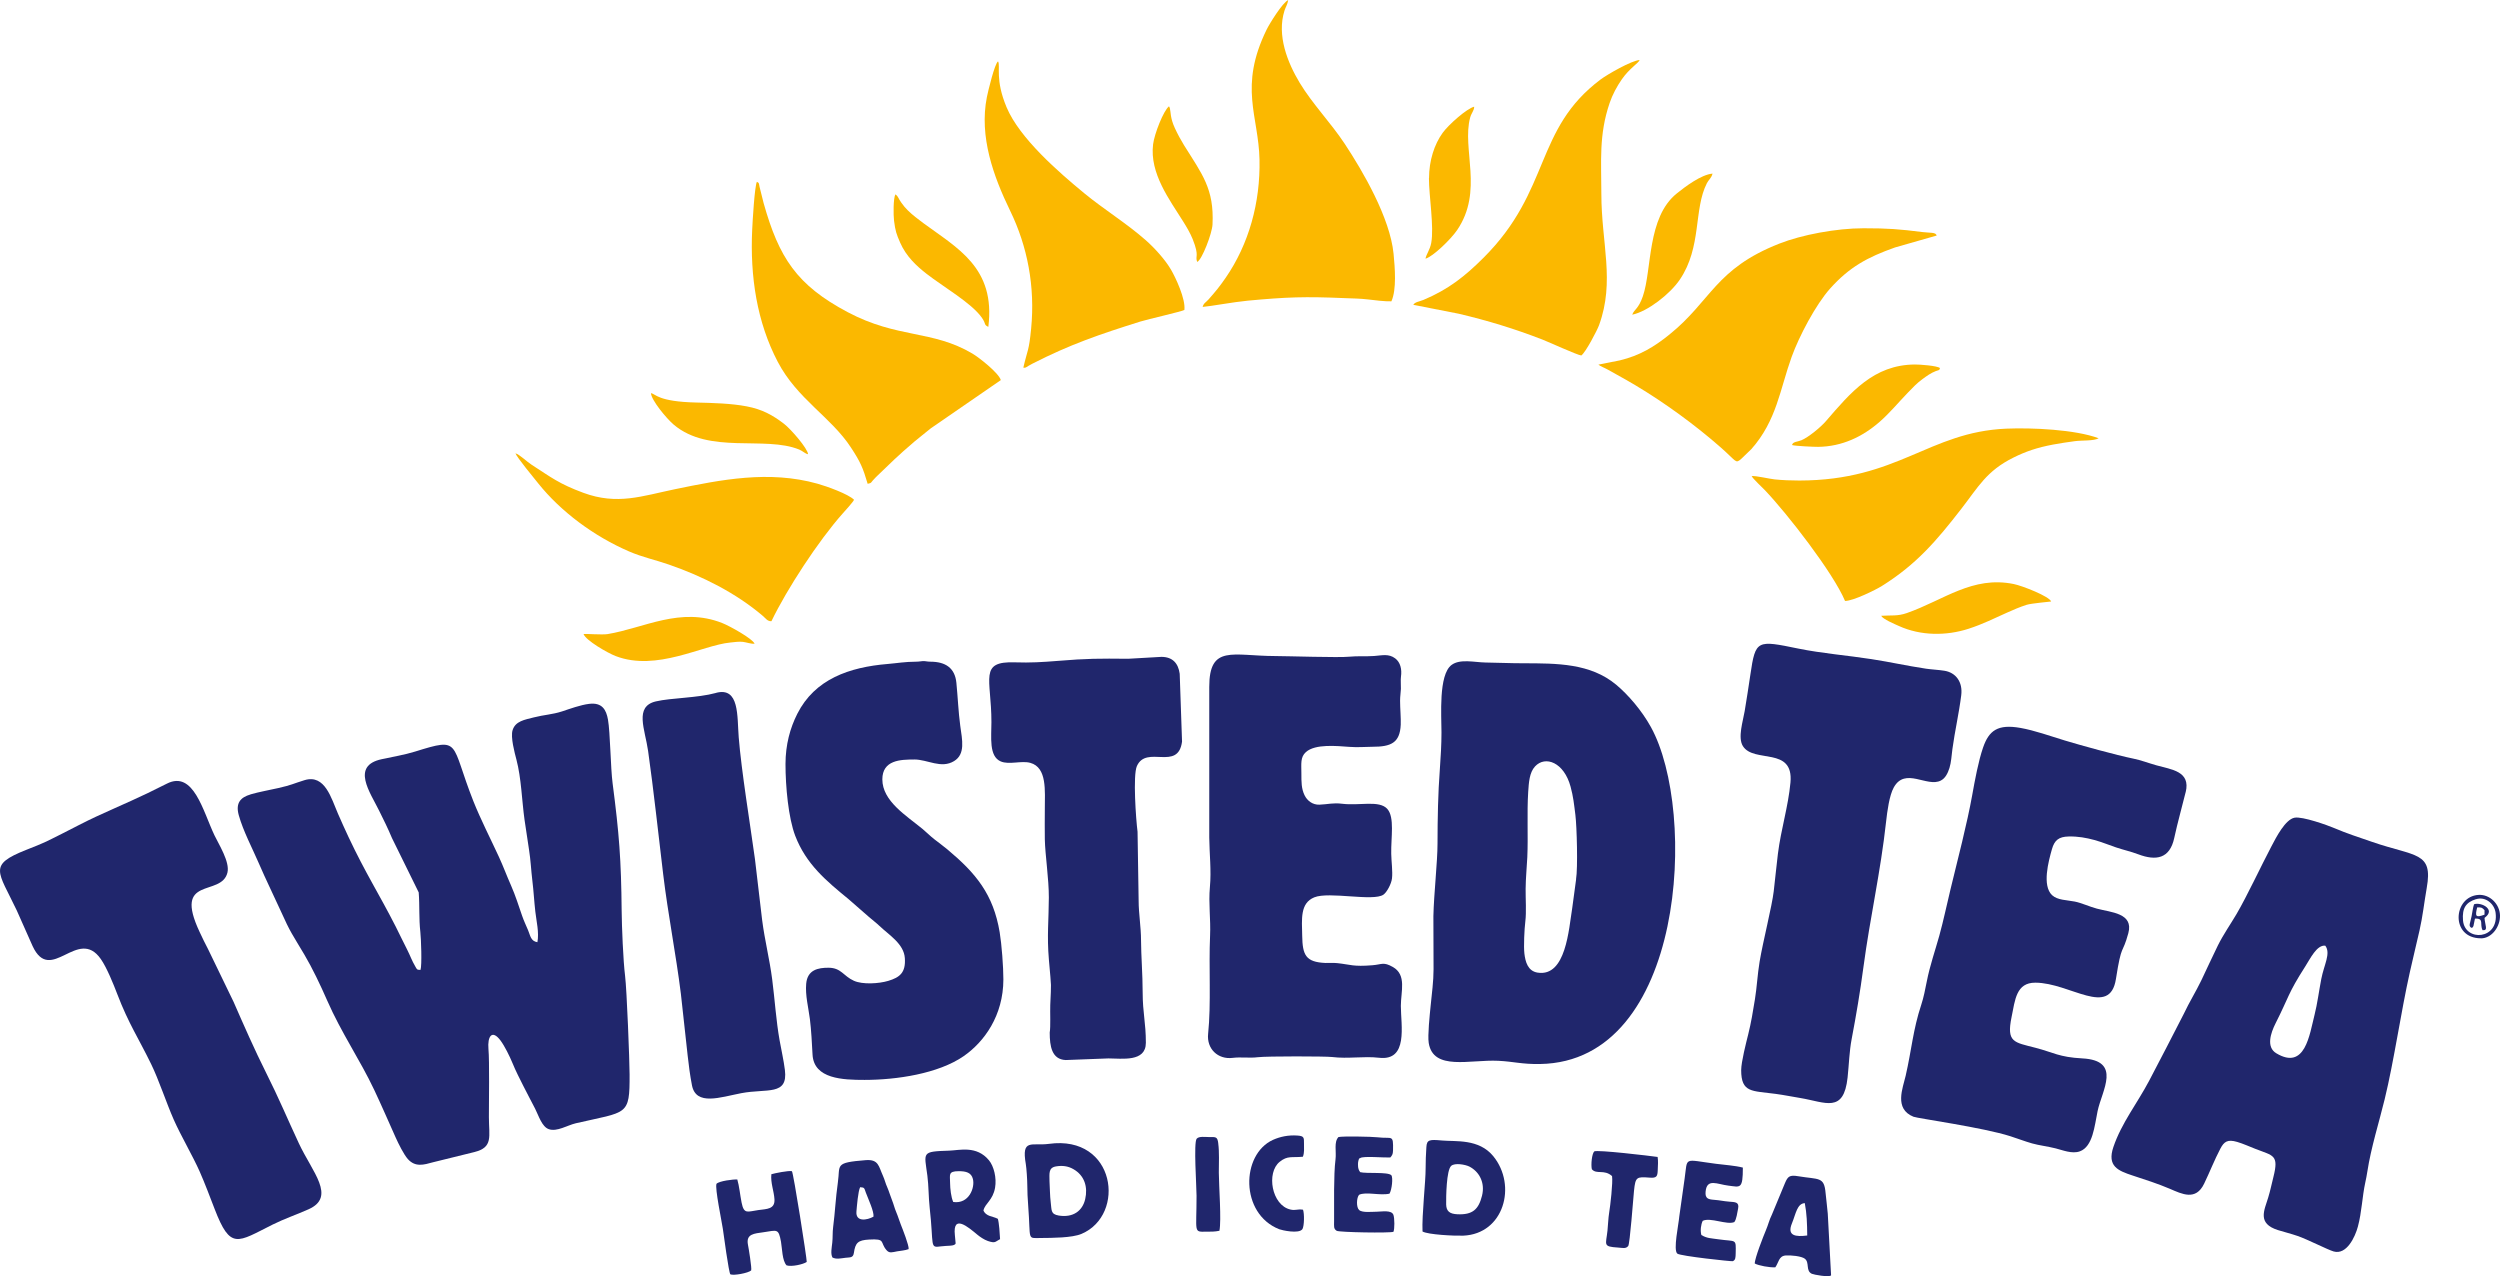 <?xml version="1.0" encoding="UTF-8"?>
<svg xmlns="http://www.w3.org/2000/svg" id="Layer_1" viewBox="0 0 460.22 234.94">
  <defs>
    <style>.cls-1{fill:#20266c;}.cls-1,.cls-2{fill-rule:evenodd;}.cls-2{fill:#fbb800;}</style>
  </defs>
  <path class="cls-1" d="m46.11,146.25c-1.8.53-2.78,1.54-2.16,3.8.81,2.93,2.56,6.23,3.71,8.9,1.27,2.96,2.64,5.7,3.96,8.62,1.91,4.26,2.16,4.35,4.42,8.18,1.45,2.45,2.95,5.59,4.18,8.41,2.62,5.99,6.06,10.94,8.68,16.5,1.34,2.84,2.62,5.8,3.91,8.68.54,1.21,1.53,3.2,2.27,4.03,1.38,1.53,2.91,1.07,4.67.58l7.58-1.87c3.5-.88,2.67-2.83,2.67-6.43,0-2.73.12-10.34-.08-12.51-.21-2.38.66-3.69,2.23-1.58.74.99,1.67,2.87,2.18,4.11.59,1.45,1.34,2.91,2.03,4.28.72,1.45,1.45,2.76,2.15,4.15.65,1.28,1.25,3.34,2.53,3.77,1.5.51,3.39-.72,4.96-1.09,9.51-2.2,9.93-1.27,9.9-9,0-2.34-.51-15.59-.83-18.14-.35-2.8-.6-9-.63-11.93-.09-9.5-.46-14.23-1.67-23.54-.37-2.81-.43-9.31-.85-11.7-.32-1.81-1.07-3.19-3.46-2.9-1.61.2-3.54.91-4.96,1.38-1.8.59-3.35.63-5.22,1.11-1.71.44-3.4.68-3.92,2.36-.4,1.28.38,4.17.71,5.42.9,3.42,1,7.55,1.49,11.07.26,1.85.54,3.7.83,5.53.31,1.95.37,3.7.61,5.67.24,1.94.33,3.83.55,5.73.2,1.76.72,3.81.38,5.61-1.23-.2-1.29-1.19-1.71-2.19-.39-.94-.77-1.7-1.11-2.69-.61-1.76-1.21-3.69-2.02-5.53-.85-1.92-1.43-3.53-2.25-5.31-1.53-3.32-3.37-6.9-4.7-10.25-4.3-10.87-2.15-11.79-10.71-9.13-2,.62-4.06.95-6.17,1.41-5.69,1.22-2.12,6.1-.46,9.49.79,1.6,1.6,3.21,2.36,5.03l4.92,10c.19,2.42.02,4.83.3,7.27.14,1.17.32,6.18.03,7-.68-.01-.65-.1-.93-.58-.71-1.21-.96-2.05-1.54-3.18-.79-1.53-1.31-2.67-2.09-4.21-3.18-6.23-5.52-9.76-8.69-16.49-.71-1.52-1.27-2.76-1.96-4.34-1.19-2.71-2.36-7.29-6.14-6.13-2.14.66-2.33.89-4.86,1.46-1.71.39-3.47.69-5.09,1.16Z"></path>
  <path class="cls-1" d="m290.14,161.89l-.71,5.26c-.64,3.9-1.15,12.71-6.36,11.9-1.82-.28-2.27-1.99-2.45-3.53-.15-1.28,0-4.54.17-5.85.22-1.78.04-4.16.06-6.06.02-2.09.22-3.85.31-5.82.17-3.86-.08-8.15.16-11.97.12-1.79.22-3.6,1.26-4.73,1.9-2.05,5.33-.75,6.54,3.71.51,1.87.64,3.23.89,5.22.27,2.15.47,9.79.12,11.85h0Zm-25.51-6.61c0,3.39-.67,9.24-.76,13.38l.03,9.76c0,2.25-.32,4.53-.54,6.77-.16,1.62-.57,5.44-.35,6.8.83,5.2,7.61,3.03,12.81,3.29,2.87.14,4.32.65,7.71.59,26.72-.43,28.98-46.5,20.37-62.05-1.66-3.01-4.17-5.93-6.39-7.78-4.75-3.94-10.81-3.93-17.13-3.94-2.41,0-4.62-.11-6.93-.14-1.98-.03-4.68-.73-6.25.46-2.41,1.82-1.84,9.36-1.84,12.4,0,2.24-.14,4.53-.3,6.76-.34,4.49-.42,9.01-.43,13.7Z"></path>
  <path class="cls-1" d="m428.05,174.08c1.07,1.42-.21,3.45-.73,6.14-.42,2.15-.72,4.57-1.24,6.6-.93,3.64-1.72,10.28-7.05,7.07-1.86-1.12-1.07-3.65-.1-5.56,2.4-4.74,2.26-5.47,5.39-10.34.99-1.54,2.16-4.06,3.73-3.91h0Zm18.68-10.62c1.21-6.71-2.07-5.72-10.03-8.47-2.43-.84-4.63-1.54-6.95-2.53-1.18-.51-5.9-2.21-7.35-1.93-1.7.32-3.37,3.58-4.24,5.24-1.94,3.68-4.48,9.14-6.42,12.46-1.11,1.89-2.43,3.76-3.46,5.83-1.03,2.07-1.99,4.23-3.03,6.39-1.03,2.13-2.22,4.02-3.25,6.21l-3.21,6.24c-1.04,1.97-2.13,4.11-3.17,6.08-2.19,4.15-5.06,7.73-6.57,12.17-1.2,3.54.86,4.37,3.54,5.25,2.36.78,4.64,1.5,6.84,2.44,2.26.97,4.78,2.26,6.32-.93,1.03-2.13,1.9-4.38,2.99-6.45.69-1.31,1.32-1.76,3.08-1.25,1.07.31,2.28.86,3.41,1.3,3.26,1.27,4.31,1.07,3.28,5.15-.32,1.26-.57,2.52-.96,3.79-.72,2.37-2.07,4.78,1.81,6,1.16.36,2.39.66,3.61,1.08,1.81.62,5.5,2.52,6.63,2.85,2.39.68,3.95-2.67,4.46-4.58.72-2.67.79-5.49,1.36-8.11.15-.67.27-1.32.37-1.96.7-4.55,2.18-9.16,3.2-13.37,1.71-7.01,2.97-15.94,4.63-23.38.56-2.51,1.2-5.13,1.78-7.67.58-2.51.88-5.29,1.34-7.89Z"></path>
  <path class="cls-1" d="m402.36,145.83c.94-3.87-2.61-4.16-5.41-4.95-1.48-.42-2.82-.94-4.16-1.21-3.22-.66-9.73-2.46-12.67-3.35-2.73-.83-5.55-1.85-8.19-2.32-4.16-.73-5.79.46-6.88,3.64-.85,2.49-1.48,5.88-1.99,8.73-.93,5.2-2.69,11.95-3.98,17.27-.72,2.95-1.27,5.69-2.08,8.62-.76,2.74-1.72,5.45-2.3,8.4-.28,1.4-.58,2.99-1.02,4.3-1.52,4.59-1.77,8.26-2.87,13.07-.52,2.28-2.18,6.09,1.44,7.55.75.3,12.84,1.98,17.84,3.59,1.35.43,2.59.92,3.99,1.32,1.36.38,2.75.52,4.32.91,1.3.32,3.03,1.07,4.47.55,2.4-.87,2.7-4.65,3.27-7.41.79-3.79,4.53-9.31-2.81-9.7-4.3-.23-5.3-1.09-8.61-1.95-3.96-1.03-5.38-.97-4.42-5.64.65-3.19.85-6.36,4.38-6.35,6.41.02,13.72,6.51,14.84-.7,1.06-6.78,1.16-4.29,2.28-8.42,1-3.7-3.2-3.81-5.79-4.51-1.36-.36-2.81-1.05-4.07-1.3-1.47-.29-3.17-.24-4.18-1.18-1.86-1.75-.67-6.2-.02-8.48.47-1.64,1.26-2.28,3.07-2.32,1.74-.04,3.24.24,4.72.64,1.38.38,2.68.92,4.01,1.37,1.49.5,2.62.72,4.09,1.27,3.28,1.24,5.8.81,6.62-3,.62-2.89,1.44-5.72,2.1-8.44Z"></path>
  <path class="cls-1" d="m257.9,124.58c.2-1.36-.1-2.66-1.06-3.38-1.2-.9-2.39-.55-3.87-.44-1.54.11-3.07-.02-4.58.13-1.88.2-11.19-.11-13.66-.12-7.82-.02-12.13-2.16-12.12,5.7v27.71c.03,2.95.4,6.09.12,9.1-.28,3.04.17,5.91.03,9-.26,5.73.22,12.51-.36,18.04-.29,2.75,1.8,4.76,4.52,4.42,1.5-.19,3.1.07,4.62-.12,1.7-.21,12.51-.18,13.65-.04,3,.37,5.85-.19,8.68.14,5.41.63,4.02-5.95,4.01-9.54,0-2.66,1.11-5.72-1.49-7.18-1.74-.98-1.97-.45-3.75-.31-3.58.29-3.97-.12-6.45-.39-.72-.08-1.46,0-2.19-.03-3.65-.16-4.22-1.46-4.28-5-.06-3.06-.42-6,2.22-7.08,2.73-1.12,10.88.81,12.74-.5.62-.44,1.45-1.96,1.57-2.99.15-1.27-.12-3.15-.14-4.54-.06-2.99.65-6.68-.71-8.23-1.47-1.68-5.13-.57-8.34-.97-1.66-.21-2.62.11-4.17.17-1.27.05-2.26-.75-2.74-1.74-.59-1.22-.58-2.43-.58-4.01,0-1.77-.22-2.99.83-3.93,1.72-1.55,5.72-1.12,8.02-.96,1.64.12,2.59-.01,4.25-.02,3.38,0,5.04-.7,5.19-4.07.05-1.25-.12-2.98-.12-4.4,0-.89.12-1.38.15-2.19.02-.62-.07-1.66.01-2.21Z"></path>
  <path class="cls-1" d="m168.3,139.81c2.48,0,4.94,1.75,7.33.3,2.12-1.29,1.5-3.89,1.14-6.51-.34-2.53-.45-5.28-.71-7.9-.27-2.75-2.01-3.88-4.77-3.89-.6,0-.96-.13-1.39-.11-.37.02-.73.11-1.28.11-2.09.01-3.41.27-5.21.42-7.09.59-13.41,2.8-16.63,9.16-1.34,2.65-2.17,5.69-2.18,9.25,0,4.14.53,9.92,1.79,13.22,2.01,5.23,5.69,8.28,9.79,11.64l3.78,3.3c.67.58,1.33,1.07,1.96,1.67,1.75,1.67,4.47,3.28,4.65,5.9.19,2.68-.93,3.56-3.06,4.2-1.74.52-4.72.7-6.32-.02-1.94-.87-2.32-2.38-4.64-2.4-1.96-.01-3.91.38-4.14,2.94-.19,2.12.41,4.4.68,6.5.25,2,.39,4.64.49,6.57.25,4.47,5.59,4.64,9.58,4.64,5.87,0,13.55-1.14,18.22-4.36,3.81-2.63,7.32-7.48,7.33-14.13,0-2.36-.31-6.46-.68-8.69-1.17-7-4.37-10.85-9.6-15.23-.81-.68-1.58-1.22-2.39-1.86-.83-.64-1.45-1.3-2.19-1.91-3.04-2.5-7.41-5.14-7.42-9.14,0-3.57,3.35-3.66,5.86-3.66Z"></path>
  <path class="cls-1" d="m41.87,160.63c.48-1.96-1.63-5.25-2.4-6.88-2.11-4.45-3.85-11.99-8.75-9.49-5.19,2.65-7.98,3.75-12.98,6.05-2.13.98-4.28,2.14-6.31,3.16-3.3,1.66-3.13,1.61-6.6,2.98-7.09,2.81-5.2,3.87-1.74,11.16l2.91,6.55c3.35,7.22,8.32-3.68,12.56,2.39,1.1,1.57,2.33,4.62,3.06,6.53,2.04,5.34,3.9,8.07,6.22,12.84,1.4,2.87,2.79,7.12,4.14,10.18,1.28,2.91,3.48,6.64,4.78,9.57.93,2.1,1.89,4.66,2.74,6.86,2.94,7.65,4.17,6.16,10.69,2.9,2.1-1.05,4.5-1.87,6.62-2.82,5.11-2.29.68-6.83-1.8-12.15-2.12-4.54-3.67-8.3-6.03-12.99-2.14-4.27-4.07-8.68-5.99-13.06l-4.68-9.67c-.54-1-1.04-2.08-1.55-3.15-4.97-10.53,3.98-6.39,5.11-10.95Z"></path>
  <path class="cls-1" d="m320.53,196.99c0,4.22,1.99,3.79,6.34,4.38,1.63.22,3,.51,4.54.76,4.65.77,7.99,2.89,8.71-3.78.25-2.36.32-4.83.74-7.03.84-4.42,1.57-8.73,2.17-13.25,1.23-9.22,3.16-17.51,4.18-26.84.2-1.83.59-4.8,1.41-6.27,2.1-3.8,6.13.04,8.66-1.27.82-.42,1.27-1.3,1.59-2.31.32-1.01.39-2.3.54-3.46.44-3.27,1.22-6.64,1.63-9.94.3-2.43-.99-4.16-3.08-4.5-1.11-.18-2.29-.22-3.39-.38-3.83-.58-6.54-1.22-10.05-1.76-4.42-.69-9.08-1.05-13.45-1.94-7.64-1.56-7.9-1.68-8.85,4.8-.33,2.26-.69,4.54-1.05,6.72-.31,1.85-1.3,4.86-.33,6.42,2.02,3.24,9.38.01,8.76,6.72-.41,4.44-1.74,8.57-2.31,13.11-.29,2.33-.49,4.56-.77,6.91-.32,2.74-1.99,9.28-2.6,12.96-.39,2.33-.5,4.73-.86,6.92-.36,2.26-.71,4.34-1.23,6.43-.37,1.48-1.3,5.11-1.3,6.6Z"></path>
  <path class="cls-1" d="m207.66,121.27c-5.3-.05-7.48-.06-13.04.4-2.6.21-4.99.36-7.74.26-6.76-.24-4.37,2.95-4.37,11,0,2.8-.49,6.3,1.72,7.24,1.54.66,3.79-.19,5.43.26,3.13.86,2.68,5.15,2.68,8.56,0,1.83-.04,3.69,0,5.52.06,2.88.75,7.26.74,10.7-.01,4.03-.37,7.03.01,11.47.5,5.86.43,3.74.25,8.36-.05,1.28.09,3.97-.1,5.04,0,2.49.37,4.95,2.94,5.06l7.87-.3c2.49,0,6.88.72,6.89-2.87,0-3.76-.58-5.42-.59-9.29,0-3.27-.29-6.81-.3-9.6,0-2.39-.44-4.95-.44-7.24l-.2-12.72c-.29-2.21-.88-10.41-.12-12.1,1.77-3.94,7.58,1.01,8.31-4.5l-.43-12.48c-.26-1.94-1.31-3.11-3.36-3.12l-6.14.35Z"></path>
  <path class="cls-1" d="m131.77,127.57c-3.42.93-8.22.89-11.04,1.55-4,.94-1.99,5.12-1.42,9.14,1.01,7.11,1.89,15.34,2.77,22.65.89,7.42,2.35,14.7,3.26,22.02l1.25,11.38c.18,1.74.46,3.77.79,5.47.74,3.86,5.23,2.2,9.09,1.46,4.74-.9,8.62.53,8.02-4.27-.23-1.84-.65-3.62-.97-5.43-.66-3.7-.88-7.47-1.37-11.26-.48-3.73-1.37-7.16-1.85-10.92l-1.32-11.2c-.88-6.39-2.5-16.3-2.99-22.42-.31-3.86.18-9.38-4.22-8.18Z"></path>
  <path class="cls-2" d="m221.4,56.5c1.5-.12,5.65-.9,8.29-1.15,7.17-.67,10.55-.78,17.78-.47,1.4.06,2.94.07,4.33.24,1.21.15,3.16.39,4.34.35.98-2.16.65-6.18.4-8.75-.65-6.61-5.63-15.16-9-20.26-2.55-3.86-5.93-7.32-8.29-11.23-2.22-3.7-4.24-8.7-2.79-13.28.22-.69.55-1.1.68-1.93-1.02.41-3.49,4.43-3.97,5.43-5.17,10.58-1.48,15.85-1.31,23.92.17,7.9-1.94,15.54-6.23,21.77-1.21,1.75-1.84,2.49-3.13,3.96-.54.61-.94.7-1.11,1.42Z"></path>
  <path class="cls-2" d="m294.25,67.13c.31.28,1.24.63,1.74.92.55.32,1.23.69,1.72.96,1.11.61,2.2,1.23,3.41,1.95,5.3,3.17,10.88,7.22,15.66,11.42,2.95,2.6,2.68,2.99,3.7,2.15l1.92-1.85c4.68-5.27,5.28-11.07,7.42-16.98,1.38-3.82,4.43-9.61,7.08-12.58,3.54-3.95,6.87-5.77,11.96-7.57l7.66-2.19c-.17-.65-1.19-.46-2.61-.64-4.29-.54-6.31-.7-10.86-.7-5.01,0-11.37,1.2-15.51,2.83-11.82,4.66-12.48,10.5-20.24,16.75-2.8,2.26-5.45,3.86-9.11,4.74l-3.93.78Z"></path>
  <path class="cls-2" d="m159.74,89.06c.83-.15.46-.21,1.53-1.25,2.83-2.73,3.91-3.82,7.04-6.5,1.07-.91,1.83-1.45,3.04-2.46l12.89-8.88c-.41-1.35-4.07-4.2-5.23-4.88-7.39-4.38-13.74-2.74-22.95-7.62-9.41-4.98-12.67-10.06-15.49-20.09l-.75-3c-.11-.57-.05-.72-.49-.91-.42.88-.79,7.24-.86,8.79-.41,8.67.87,17.02,4.7,24.34,3.6,6.88,9.8,10.15,13.49,15.8,1.71,2.61,2.19,3.68,3.07,6.68Z"></path>
  <path class="cls-2" d="m260.15,56.11l8.37,1.64c5.41,1.28,10.19,2.74,15.4,4.75,1.13.44,6.53,2.9,7.18,2.94.81-.59,2.9-4.58,3.27-5.59,2.95-8.1.42-15.05.42-24.2,0-5.91-.48-10.82,1.52-16.68.53-1.57,1.36-3.09,2.25-4.37,1.37-1.99,3.07-2.98,3.28-3.55-1.5.08-5.97,2.67-7.19,3.58-12.25,9.2-9.07,20.34-21.52,32.79-3.44,3.44-6.48,5.85-11.09,7.79-.77.32-1.54.36-1.87.9Z"></path>
  <path class="cls-2" d="m188.38,67.68c.55.08.47-.12,1.65-.72,6.93-3.55,12.47-5.44,19.9-7.77,1.28-.4,7.65-1.85,8.1-2.13.25-2.02-1.62-5.98-2.47-7.43-1.05-1.8-2.99-3.96-4.65-5.42-3.58-3.15-7.65-5.62-11.34-8.66-4.65-3.83-11.87-10.08-14.27-15.8-2.16-5.15-1.09-7.55-1.57-8.45-.61.35-1.85,5.51-2.06,6.58-1.44,7.28,1.21,14.59,4.28,20.91,3.2,6.57,4.62,13.96,3.87,21.7-.41,4.22-.65,3.79-1.44,7.2Z"></path>
  <path class="cls-2" d="m142.01,114.36c2.84-5.91,8.67-14.83,13.1-19.81.33-.37,1.95-2.14,2.11-2.55-1.05-1.05-5.01-2.48-6.74-2.96-8.94-2.5-17.72-.74-26.29,1.03-5.99,1.24-10.55,2.96-16.8.65-4.49-1.66-5.95-2.86-9.5-5.15-.95-.61-2.23-1.9-3-2.12.23.71,3.55,4.74,4.18,5.52,4.16,5.21,10.27,9.75,16.73,12.54,2.5,1.08,4.74,1.52,7.36,2.43,6.13,2.12,12.33,5.23,17.28,9.45.52.44.82.99,1.56.97Z"></path>
  <path class="cls-2" d="m322.45,87.62c.18.47,2.01,2.15,2.4,2.57,4.18,4.37,12.63,15.27,14.8,20.44,1.5,0,5.64-2.04,6.8-2.77,6.35-3.97,10.06-8.33,14.61-14.2,3.13-4.03,4.62-6.96,9.6-9.43,2.23-1.11,4.35-1.84,7.28-2.39,1.39-.26,2.57-.43,4.04-.63,1.23-.17,3.49-.01,4.36-.53-4.3-1.61-12.28-1.97-17.02-1.77-14.28.62-19.89,9.53-38.09,9.55-1.52,0-3.06-.06-4.54-.21-1.03-.11-3.41-.69-4.24-.61Z"></path>
  <path class="cls-1" d="m272.82,220.13c-.63,2.48-1.7,3.54-4.56,3.4-1.38-.07-2.01-.54-2.04-1.81-.02-1.33.04-6.32.93-7.1.68-.6,2.62-.23,3.34.13,1.77.9,2.95,2.92,2.33,5.38h0Zm-10.96,6.57c1,.59,5.88.83,7.5.77,7.49-.31,9.93-9.22,5.55-14.61-2.67-3.29-6.98-2.67-9.5-2.91-2.27-.21-2.75-.14-2.83,1.21-.08,1.27-.15,2.69-.14,3.94.02,2.31-.71,8.61-.57,11.61Z"></path>
  <path class="cls-1" d="m193.2,217.45c0-1.38-.24-2.49,1.2-2.73,1.15-.19,2.18-.08,3.19.5,2.08,1.18,2.69,3.31,2.18,5.53-.49,2.13-2.19,3.44-4.85,3.02-1.57-.25-1.3-1.05-1.5-2.48-.14-1.05-.15-2.75-.22-3.84h0Zm-4.36-3.15c.13.77.27,2.92.27,3.77,0,1.28.07,2.62.17,3.92.5,6.43-.29,5.93,2.32,5.91,2.07-.02,5.75-.01,7.5-.76,8.24-3.5,6.29-18.26-6-16.57-3.15.43-5.1-1.07-4.26,3.72Z"></path>
  <path class="cls-1" d="m133.07,226.23c.13.92,1.09,8.07,1.38,8.36.59.27,3.3-.23,3.83-.72.16-.31-.47-4.16-.59-4.73-.39-2.02,1.17-2.05,2.86-2.3,2.51-.36,2.76-.75,3.22,1.74.22,1.21.21,3.5,1.03,4.36.91.29,3.03-.17,3.71-.63.06-.45-2.46-16.53-2.73-16.71-.63-.14-3.18.38-3.78.56-.17,1.59.48,3.1.57,4.61.11,1.85-1.42,1.78-2.96,1.99-1.99.27-2.65.85-3.09-1.37-.26-1.28-.44-3.11-.79-4.26-.71-.06-3.35.28-3.83.79-.33.75.98,7,1.17,8.31Z"></path>
  <path class="cls-1" d="m174.9,217.77c0-1.5-.41-2.16,1.58-2.17,1.36,0,2.32.25,2.62,1.43.41,1.62-.73,4.66-3.62,4.24-.4-.86-.57-2.45-.58-3.51h0Zm6.15,5.04c.27-1.26,1.72-1.84,2.13-4.16.32-1.83-.23-3.97-1.12-5.05-2.28-2.77-5.42-1.84-7.32-1.78-5.18.17-4.59.25-4.02,4.62.24,1.84.21,3.97.42,5.86.8,7.14-.06,7.44,2.07,7.14,1.17-.17,2.59.02,2.71-.56l-.14-1.51c-.43-3.98,2.51-1.43,4.1-.11.46.39,1.3.97,1.97,1.19,1.43.48,1.32.13,2.25-.34-.05-1-.18-3-.41-3.74-.96-.51-2.19-.4-2.66-1.56Z"></path>
  <path class="cls-1" d="m160.8,223.97c-1.17.66-3.31,1.04-3.14-.95.09-1.04.3-3.71.68-4.47.85.04.75.18,1.06,1.02.48,1.27,1.51,3.45,1.4,4.4h0Zm-7.61,7.49c.75.43,1.64.17,2.48.08.88-.09,1.38.02,1.52-.9.27-1.87.75-2.33,2.77-2.45,3.15-.19,1.98.47,3.22,1.93.55.65,1.07.4,1.96.24.62-.11,1.47-.16,2.13-.41.09-.66-1.11-3.69-1.44-4.52-.27-.67-.52-1.54-.84-2.28-.33-.77-.47-1.45-.78-2.22-.34-.83-.56-1.65-.85-2.3-.38-.83-.47-1.41-.82-2.18-.79-1.73-.79-3.07-3.17-2.88-5.84.47-4.66.84-5.13,4.11-.42,2.95-.51,5.44-.87,8.22-.13,1.01-.05,1.88-.16,2.88-.1.91-.33,2,.02,2.68Z"></path>
  <path class="cls-1" d="m332.68,227.44c-2.1.27-3.76.09-2.81-2.22.75-1.84.95-3.65,2.37-3.74.37,1.9.43,3.78.45,5.97h0Zm-5.87,5.86c.63-.86.62-2.07,1.89-2.18.96-.08,2.93.12,3.54.59.93.72.11,2.23,1.3,2.78.34.16,3.16.69,3.54.29l-.61-11.36c-.08-1.12-.31-2.71-.4-3.78-.26-3.08-1.21-2.47-5.05-3.11-1.6-.27-1.91.05-2.43,1.27l-2.41,5.81c-.5.99-.65,1.82-1.13,2.94-.37.87-2.05,5.12-2.02,6.05.73.39,2.72.76,3.77.7Z"></path>
  <path class="cls-1" d="m255.91,213.11c.32-.36.52-.58.53-1.32.06-3.07-.1-2.09-2.88-2.43-.94-.12-6.44-.23-7.17-.04-.87.95-.35,2.59-.54,4.13-.36,2.85-.24,8.25-.26,11.39,0,.9-.12,1.37.49,1.74.5.28,9.78.44,10.44.18.23-.55.21-2.47,0-3.1-.33-.97-2.17-.6-3.05-.6-.86,0-2.68.23-3.27-.31-.55-.49-.49-2.26-.01-2.8,1.27-.62,3.84.19,5.6-.21.44-.72.68-2.97.34-3.39-.63-.66-4.55-.26-5.74-.57-.27-.37-.4-.7-.4-1.35,0-.23,0-.53.07-.74.24-.78.09-.28.34-.5.5-.42,4.42-.05,5.53-.11Z"></path>
  <path class="cls-2" d="m346.3,113.36c.32.62,2.49,1.53,3.25,1.87,4.03,1.84,8.75,1.84,12.83.52,2.71-.88,4.7-1.91,7.11-2.98,1.19-.53,2.33-1.03,3.59-1.43.88-.28,4.44-.58,4.51-.61-.31-.93-5.27-2.89-6.9-3.22-7.6-1.54-12.83,2.95-19.67,5.35-1.71.6-2.9.38-4.71.5Z"></path>
  <path class="cls-2" d="m148.75,83.61c-.06-1.04-3.13-4.59-4.42-5.59-2.12-1.63-4.04-2.67-6.86-3.21-2.87-.55-6.17-.63-9.33-.71-7.03-.16-7.44-1.59-8.31-1.73.07,1.29,2.82,4.63,4.19,5.8,6.55,5.54,16.78,2,23.11,4.59.64.26,1.11.78,1.6.85Z"></path>
  <path class="cls-2" d="m107.42,116.71c.39,1.16,4.39,3.48,5.93,4.07,7.54,2.89,15.92-2.01,21.1-2.5.72-.07,1.59-.21,2.32-.12.58.07,1.54.41,2.14.34-.33-.9-4.53-3.24-5.94-3.8-7.7-3.06-14.39.92-21.13,2.03-.97.16-4.28-.09-4.42-.02Z"></path>
  <path class="cls-1" d="m319.27,224.96c.39-.46.56-1.83.69-2.45.25-1.24-.5-1.21-1.64-1.3-1.14-.09-1.61-.25-2.81-.34-1.07-.08-1.64-.26-1.53-1.49.22-2.54,2.17-1.36,4.19-1.12,2.2.26,2.67.74,2.67-3.32-1.43-.37-3.33-.49-4.96-.7-6.06-.78-5.18-1.37-5.76,2.72l-.98,6.96c-.12,1.49-1.16,6.22-.36,6.86.57.45,10.03,1.47,10.21,1.39.51-.22.51-.68.53-1.48.06-2.76.14-2.07-3.18-2.55-1.42-.21-2.09-.16-3.14-.79-.22-.83-.09-1.89.25-2.61,1.42-.69,4.44.81,5.82.23Z"></path>
  <path class="cls-2" d="m329.91,81.93c.5.18,4.05.34,4.79.33,4.39-.05,8.16-1.85,11.31-4.6,1.89-1.65,3.42-3.53,5.19-5.36.99-1.02,1.63-1.72,2.69-2.5.8-.59,1.55-1.13,2.45-1.48.6-.23.65-.08.79-.56-.5-.44-3.75-.67-4.66-.66-7.56.07-11.77,5.13-16.35,10.44-.94,1.09-3.18,2.95-4.51,3.51-.67.28-1.6.25-1.71.87Z"></path>
  <path class="cls-2" d="m300.48,57.93c2.8-.58,6.95-3.78,8.77-6.48,4.06-6.01,2.5-12.92,4.97-17.73.35-.68.79-.86,1.04-1.76-2.09.17-5.05,2.42-6.57,3.64-5.53,4.44-4.55,13.96-6.26,18.94-.81,2.36-1.59,2.39-1.95,3.38Z"></path>
  <path class="cls-2" d="m263.05,32.81c0,3.24.97,8.99.42,11.93-.23,1.24-.95,2.15-1.05,2.88,1.36-.37,4.64-3.54,5.81-5.25,4.92-7.21.84-14.94,2.41-20.74.21-.79.75-1.31.74-1.99-1.37.35-4.69,3.28-5.8,4.81-1.54,2.12-2.51,5.13-2.51,8.35Z"></path>
  <path class="cls-2" d="m181.94,60.17c1.37-10.91-5.73-14.49-11.98-19.11-.98-.73-1.97-1.47-2.85-2.34-.5-.49-.72-.78-1.15-1.36-.65-.87-.53-1.16-1.13-1.58-.4.73-.38,3.81-.25,4.84.24,1.91.44,2.47,1.13,4.05,1.11,2.55,3.05,4.32,4.84,5.72,3.05,2.38,8.29,5.38,10.19,8.08.86,1.23.31,1.28,1.2,1.7Z"></path>
  <path class="cls-2" d="m220.4,48.21c.86-.37,2.73-5.22,2.81-6.89.32-6.56-1.91-9.24-5.24-14.58-.58-.94-1.19-2.06-1.7-3.17-.87-1.88-.73-2.97-.91-3.63-.01-.05-.03-.09-.04-.13l-.12-.24c-1.02.8-2.69,5.07-2.93,7-.66,5.34,3.03,10.19,5.53,14.19.62.99,1.3,2.13,1.76,3.27,1.31,3.29.38,3.02.83,4.19Z"></path>
  <path class="cls-1" d="m299.73,229.39c.33-.45.91-8.68,1.07-10.17.27-2.59.47-2.61,2.9-2.43,1.28.1,1.43-.24,1.47-1.38.04-.96.1-1.66-.02-2.43-1.38-.2-11.15-1.36-11.67-1.02-.44.45-.63,2.46-.44,3.28.88,1.02,2.26-.04,3.72,1.26.18,1.19-.32,5.46-.53,6.72-.17,1.01-.2,2.26-.31,3.32-.29,2.66-.89,2.94,1.94,3.12.88.06,1.42.26,1.87-.28Z"></path>
  <path class="cls-1" d="m239.84,212.96c.31-.8.2-1.48.21-2.44.01-1.14,0-1.39-1.21-1.48-1.71-.12-3.2.22-4.49.79-5.91,2.66-6.12,13.61,1.15,16.46.44.17,3.65.92,4.27-.04.33-.6.37-2.8.1-3.56-1.1-.16-1.34.2-2.32-.03-3.45-.78-4.48-6.78-1.97-8.79,1.46-1.17,2.21-.73,4.26-.93Z"></path>
  <path class="cls-1" d="m224.27,210.48c-.16-1.24-.42-1.17-1.66-1.16-.72,0-1.91-.19-2.32.31-.58.7-.02,8.79-.02,10.5,0,6.77-.58,6.64,1.7,6.61,1.02-.01,1.6.02,2.51-.17.39-1.91-.1-8.27-.11-10.69,0-1.78.11-3.76-.11-5.41Z"></path>
  <path class="cls-1" d="m455.82,165.53c1.77-.55,3.38.89,3.59,2.5.66,5-5.66,5.37-6,1.41-.19-2.3.56-3.34,2.4-3.92h0Zm.88,7.21c2.04,0,3.58-2.19,3.52-4.24-.06-2.06-1.85-3.89-3.96-3.76-4.68.29-5.22,7.99.44,7.99Z"></path>
  <path class="cls-1" d="m457.36,168.38c-1.65.62-1.75.28-1.34-1.34.81-.02.88.02,1.35.51v.83h0Zm.01.6c.49-.39,1.33-1.12.36-1.99-.5-.45-1.61-.79-2.29-.52-.17.43-.35,1.67-.45,2.19-.25,1.33-.65,1.8-.02,2.15.42-.22.14.05.37-.37l.27-1.33c1.78-.1.81,1.06,1.41,2.13,1.09.09.43-.9.35-2.26Z"></path>
</svg>
